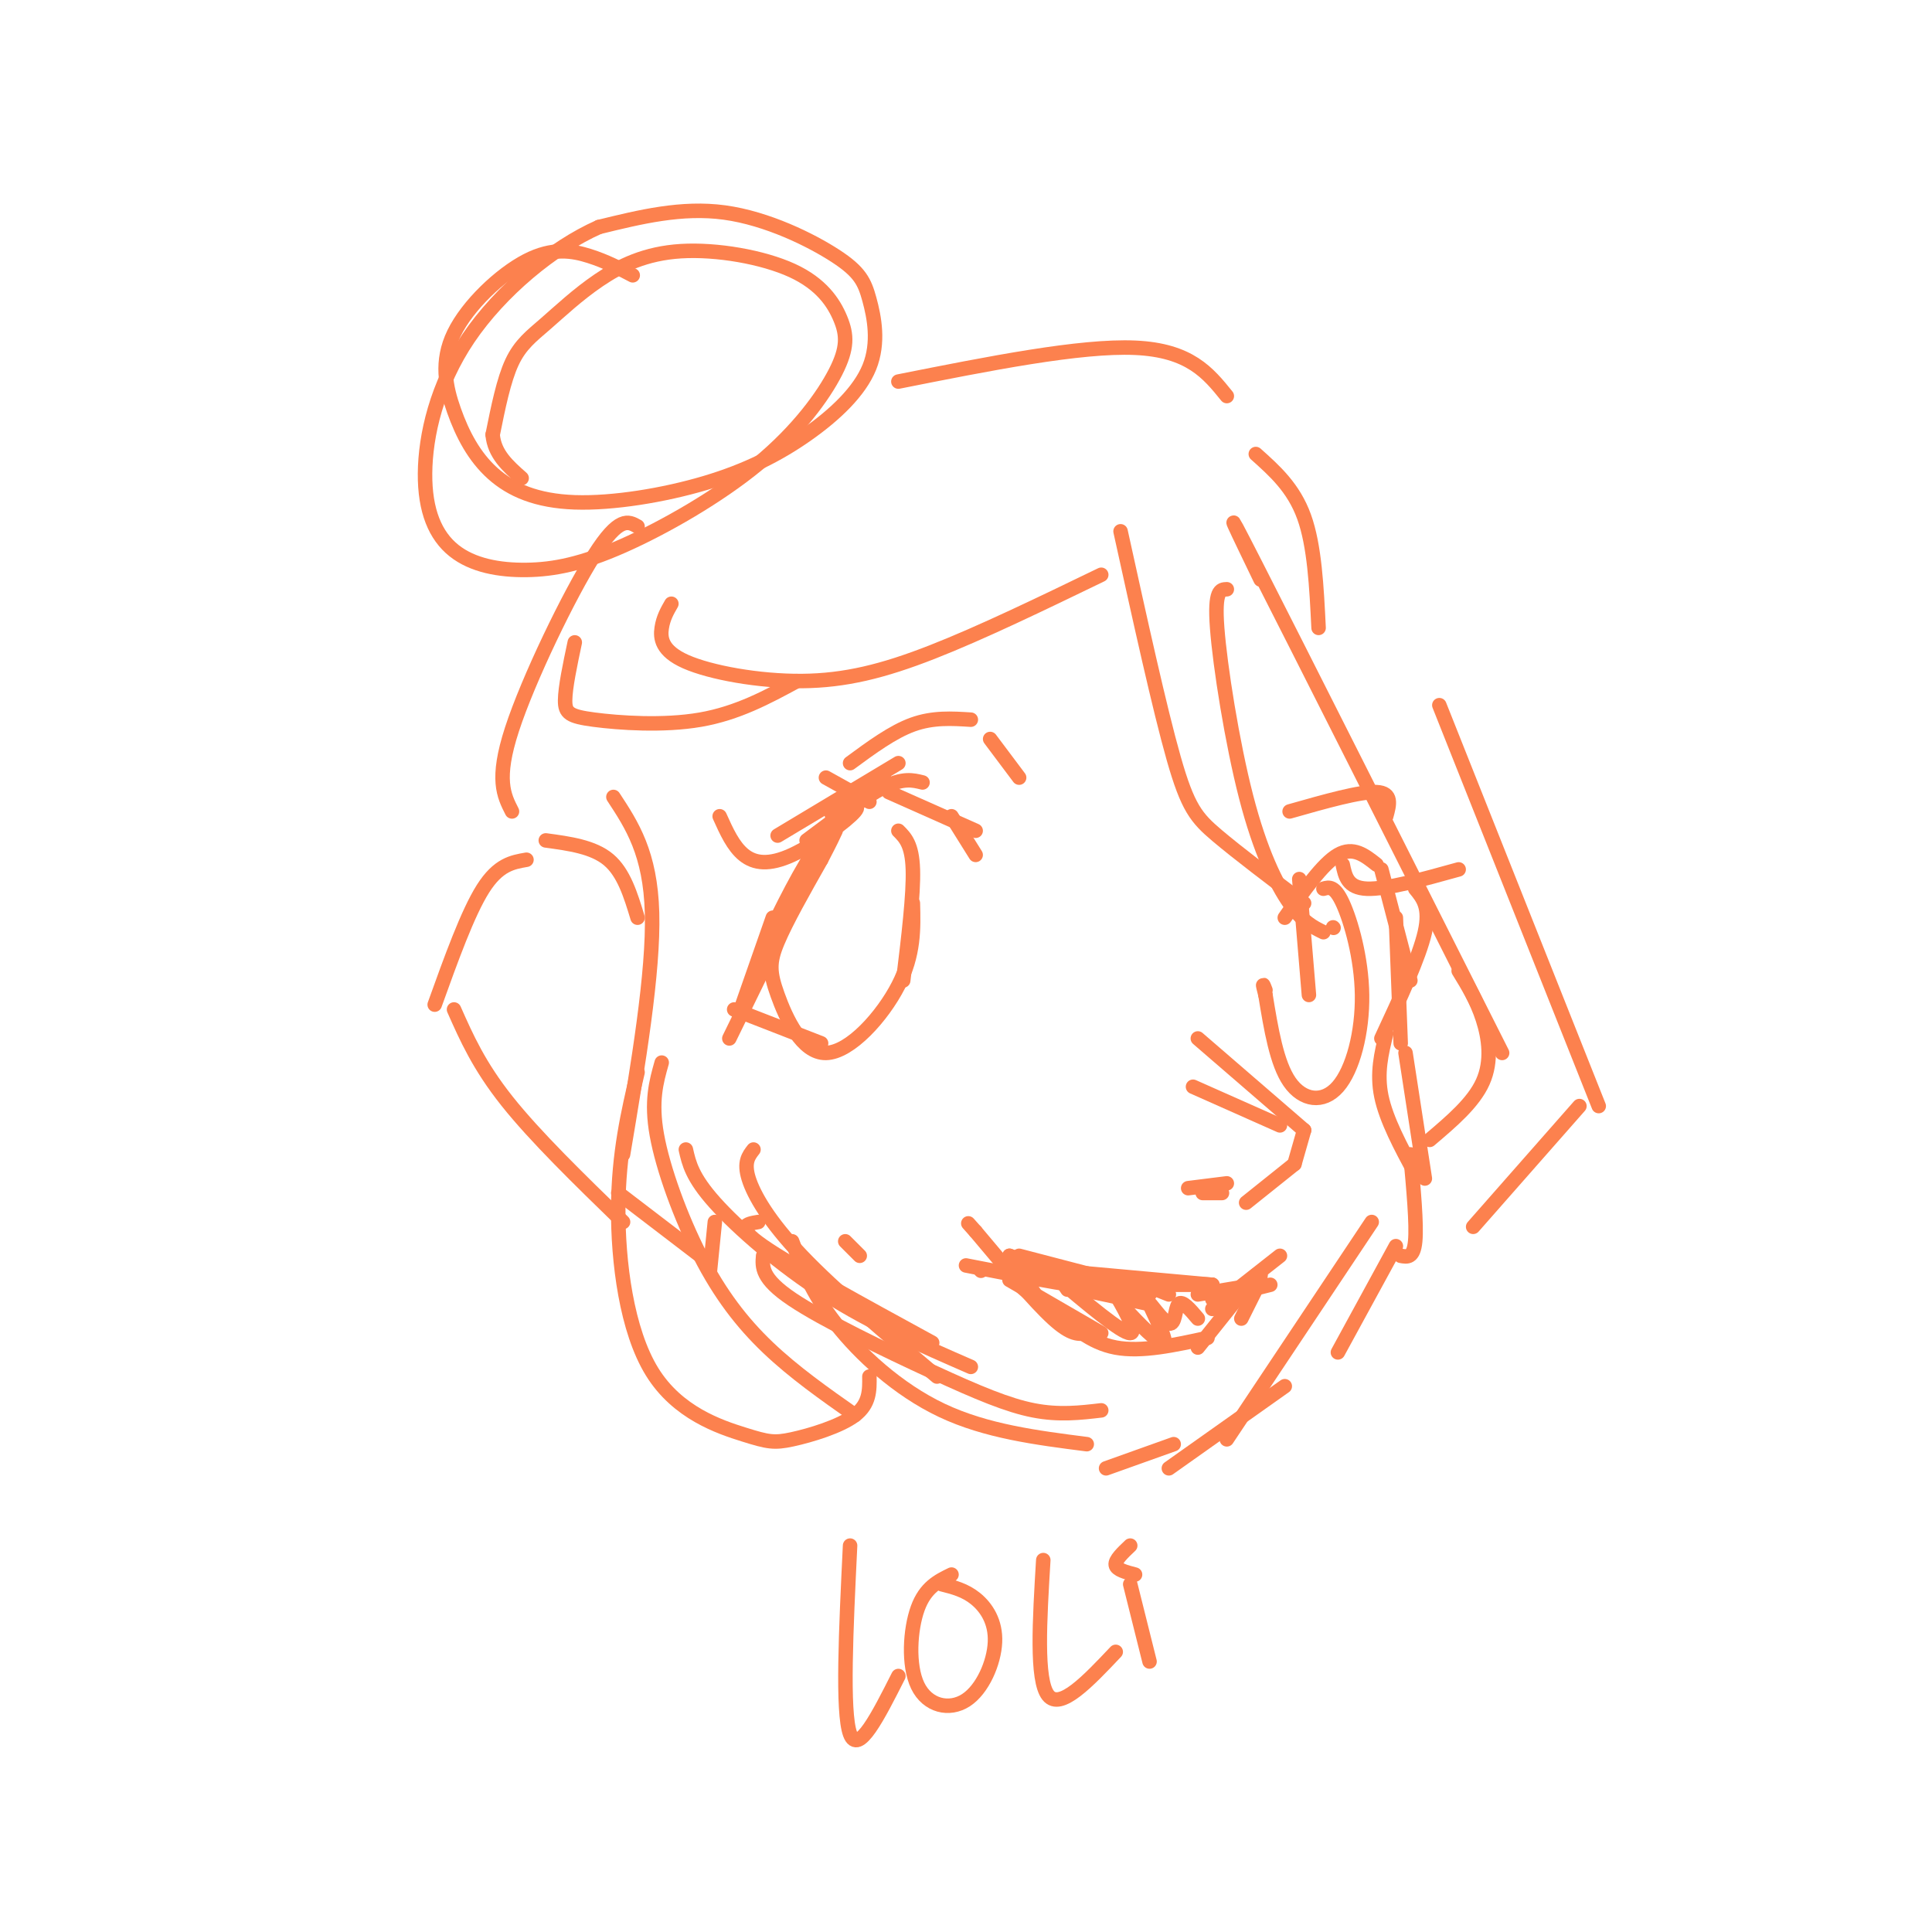 <svg viewBox='0 0 400 400' version='1.1' xmlns='http://www.w3.org/2000/svg' xmlns:xlink='http://www.w3.org/1999/xlink'><g fill='none' stroke='#FC814E' stroke-width='3' stroke-linecap='round' stroke-linejoin='round'><path d='M161,173c0.000,0.000 25.000,-15.000 25,-15'/><path d='M167,174c6.000,-4.500 12.000,-9.000 16,-11c4.000,-2.000 6.000,-1.500 8,-1'/><path d='M184,164c0.000,0.000 18.000,8.000 18,8'/><path d='M197,169c0.000,0.000 5.000,8.000 5,8'/><path d='M183,161c-4.417,3.583 -8.833,7.167 -13,13c-4.167,5.833 -8.083,13.917 -12,22'/><path d='M163,189c0.000,0.000 -7.000,14.000 -7,14'/><path d='M160,190c0.000,0.000 -7.000,20.000 -7,20'/><path d='M171,174c2.667,-5.417 5.333,-10.833 2,-4c-3.333,6.833 -12.667,25.917 -22,45'/><path d='M152,209c0.000,0.000 18.000,7.000 18,7'/><path d='M186,172c1.417,1.417 2.833,2.833 3,8c0.167,5.167 -0.917,14.083 -2,23'/><path d='M189,187c0.142,5.297 0.284,10.593 -3,17c-3.284,6.407 -9.994,13.923 -15,14c-5.006,0.077 -8.309,-7.287 -10,-12c-1.691,-4.713 -1.769,-6.775 0,-11c1.769,-4.225 5.384,-10.612 9,-17'/><path d='M170,178c2.000,-3.833 2.500,-4.917 3,-6'/><path d='M172,168c0.000,0.000 1.000,3.000 1,3'/><path d='M172,168c0.000,0.000 0.100,0.100 0.1,0.1'/><path d='M172,168c3.315,-0.970 6.631,-1.940 5,0c-1.631,1.940 -8.208,6.792 -13,9c-4.792,2.208 -7.798,1.774 -10,0c-2.202,-1.774 -3.601,-4.887 -5,-8'/><path d='M180,166c0.000,0.000 -9.000,-5.000 -9,-5'/><path d='M176,158c4.417,-3.250 8.833,-6.500 13,-8c4.167,-1.500 8.083,-1.250 12,-1'/><path d='M205,153c0.000,0.000 6.000,8.000 6,8'/><path d='M247,225c0.000,0.000 18.000,8.000 18,8'/><path d='M248,215c0.000,0.000 22.000,19.000 22,19'/><path d='M270,234c0.000,0.000 -2.000,7.000 -2,7'/><path d='M268,241c0.000,0.000 -10.000,8.000 -10,8'/><path d='M246,246c0.000,0.000 8.000,-1.000 8,-1'/><path d='M249,247c0.000,0.000 4.000,0.000 4,0'/><path d='M276,192c0.000,0.000 0.100,0.100 0.1,0.1'/><path d='M266,190c3.917,-5.583 7.833,-11.167 11,-13c3.167,-1.833 5.583,0.083 8,2'/><path d='M286,180c0.000,0.000 6.000,23.000 6,23'/><path d='M289,190c0.000,0.000 1.000,26.000 1,26'/><path d='M274,184c1.158,-0.329 2.316,-0.657 4,3c1.684,3.657 3.895,11.300 4,19c0.105,7.700 -1.895,15.458 -5,19c-3.105,3.542 -7.316,2.869 -10,-1c-2.684,-3.869 -3.842,-10.935 -5,-18'/><path d='M262,206c-0.833,-3.167 -0.417,-2.083 0,-1'/><path d='M269,182c0.000,0.000 2.000,24.000 2,24'/><path d='M224,267c0.000,0.000 14.000,3.000 14,3'/><path d='M220,263c0.000,0.000 18.000,5.000 18,5'/><path d='M261,265c0.000,0.000 -4.000,8.000 -4,8'/><path d='M278,179c0.500,2.417 1.000,4.833 5,5c4.000,0.167 11.500,-1.917 19,-4'/><path d='M267,168c7.333,-2.083 14.667,-4.167 18,-4c3.333,0.167 2.667,2.583 2,5'/><path d='M248,268c0.000,0.000 12.000,-2.000 12,-2'/><path d='M253,269c0.000,0.000 8.000,-5.000 8,-5'/><path d='M251,269c0.000,0.000 12.000,-3.000 12,-3'/><path d='M251,271c0.000,0.000 14.000,-11.000 14,-11'/><path d='M232,110c4.044,18.378 8.089,36.756 11,47c2.911,10.244 4.689,12.356 9,16c4.311,3.644 11.156,8.822 18,14'/><path d='M254,122c-1.298,0.042 -2.595,0.083 -2,8c0.595,7.917 3.083,23.708 6,35c2.917,11.292 6.262,18.083 9,22c2.738,3.917 4.869,4.958 7,6'/><path d='M261,120c-4.667,-9.667 -9.333,-19.333 -1,-3c8.333,16.333 29.667,58.667 51,101'/><path d='M302,201c1.867,3.044 3.733,6.089 5,10c1.267,3.911 1.933,8.689 0,13c-1.933,4.311 -6.467,8.156 -11,12'/><path d='M298,146c0.000,0.000 33.000,83.000 33,83'/><path d='M327,229c0.000,0.000 -22.000,25.000 -22,25'/><path d='M228,119c-12.419,6.010 -24.839,12.019 -35,16c-10.161,3.981 -18.064,5.933 -27,6c-8.936,0.067 -18.906,-1.751 -24,-4c-5.094,-2.249 -5.313,-4.928 -5,-7c0.313,-2.072 1.156,-3.536 2,-5'/><path d='M165,141c-6.155,3.333 -12.310,6.667 -20,8c-7.690,1.333 -16.917,0.667 -22,0c-5.083,-0.667 -6.024,-1.333 -6,-4c0.024,-2.667 1.012,-7.333 2,-12'/><path d='M132,190c-1.417,-4.667 -2.833,-9.333 -6,-12c-3.167,-2.667 -8.083,-3.333 -13,-4'/><path d='M109,178c-2.917,0.500 -5.833,1.000 -9,6c-3.167,5.000 -6.583,14.500 -10,24'/><path d='M94,209c2.583,5.833 5.167,11.667 11,19c5.833,7.333 14.917,16.167 24,25'/><path d='M128,247c0.000,0.000 17.000,13.000 17,13'/><path d='M147,263c0.000,0.000 1.000,-10.000 1,-10'/><path d='M127,165c3.833,5.833 7.667,11.667 8,24c0.333,12.333 -2.833,31.167 -6,50'/><path d='M132,222c-1.962,8.363 -3.923,16.726 -4,28c-0.077,11.274 1.731,25.460 7,34c5.269,8.540 14.000,11.433 19,13c5.000,1.567 6.269,1.806 10,1c3.731,-0.806 9.923,-2.659 13,-5c3.077,-2.341 3.038,-5.171 3,-8'/><path d='M137,220c-1.131,3.994 -2.262,7.988 -1,15c1.262,7.012 4.917,17.042 9,25c4.083,7.958 8.595,13.845 14,19c5.405,5.155 11.702,9.577 18,14'/><path d='M178,260c0.000,0.000 -3.000,-3.000 -3,-3'/><path d='M156,238c-1.022,1.311 -2.044,2.622 -1,6c1.044,3.378 4.156,8.822 11,16c6.844,7.178 17.422,16.089 28,25'/><path d='M157,253c-2.500,0.417 -5.000,0.833 1,5c6.000,4.167 20.500,12.083 35,20'/><path d='M142,238c0.644,2.867 1.289,5.733 6,11c4.711,5.267 13.489,12.933 23,19c9.511,6.067 19.756,10.533 30,15'/><path d='M293,184c1.583,1.917 3.167,3.833 2,9c-1.167,5.167 -5.083,13.583 -9,22'/><path d='M287,214c-1.000,4.083 -2.000,8.167 -1,13c1.000,4.833 4.000,10.417 7,16'/><path d='M291,218c0.000,0.000 4.000,26.000 4,26'/><path d='M292,239c0.667,7.250 1.333,14.500 1,18c-0.333,3.500 -1.667,3.250 -3,3'/><path d='M289,258c0.000,0.000 -12.000,22.000 -12,22'/><path d='M284,253c0.000,0.000 -30.000,45.000 -30,45'/><path d='M266,287c0.000,0.000 -24.000,17.000 -24,17'/><path d='M243,299c0.000,0.000 -14.000,5.000 -14,5'/><path d='M164,257c2.022,5.333 4.044,10.667 9,17c4.956,6.333 12.844,13.667 22,18c9.156,4.333 19.578,5.667 30,7'/><path d='M158,260c-0.202,2.345 -0.405,4.690 6,9c6.405,4.310 19.417,10.583 29,15c9.583,4.417 15.738,6.976 21,8c5.262,1.024 9.631,0.512 14,0'/><path d='M219,264c0.000,0.000 2.000,3.000 2,3'/><path d='M219,264c3.083,1.167 6.167,2.333 3,2c-3.167,-0.333 -12.583,-2.167 -22,-4'/><path d='M203,263c0.000,0.000 0.100,0.100 0.1,0.1'/><path d='M225,264c-5.089,-0.533 -10.178,-1.067 -13,-1c-2.822,0.067 -3.378,0.733 -1,3c2.378,2.267 7.689,6.133 13,10'/><path d='M209,265c0.000,0.000 19.000,11.000 19,11'/><path d='M260,264c0.000,0.000 -12.000,15.000 -12,15'/><path d='M250,277c-6.833,1.500 -13.667,3.000 -19,2c-5.333,-1.000 -9.167,-4.500 -13,-8'/><path d='M225,276c-1.583,0.250 -3.167,0.500 -7,-3c-3.833,-3.500 -9.917,-10.750 -16,-18'/><path d='M202,255c-2.667,-3.000 -1.333,-1.500 0,0'/><path d='M215,269c0.000,0.000 -6.000,-9.000 -6,-9'/><path d='M209,260c7.711,2.622 15.422,5.244 14,5c-1.422,-0.244 -11.978,-3.356 -14,-4c-2.022,-0.644 4.489,1.178 11,3'/><path d='M218,264c7.133,6.022 14.267,12.044 16,12c1.733,-0.044 -1.933,-6.156 -3,-8c-1.067,-1.844 0.467,0.578 2,3'/><path d='M233,271c2.363,2.620 7.271,7.669 8,7c0.729,-0.669 -2.722,-7.056 -3,-8c-0.278,-0.944 2.618,3.553 4,4c1.382,0.447 1.252,-3.158 2,-4c0.748,-0.842 2.374,1.079 4,3'/><path d='M237,266c0.000,0.000 5.000,2.000 5,2'/><path d='M218,263c0.000,0.000 33.000,3.000 33,3'/><path d='M234,265c0.000,0.000 17.000,1.000 17,1'/><path d='M241,266c0.000,0.000 10.000,0.000 10,0'/><path d='M234,266c0.000,0.000 -23.000,-6.000 -23,-6'/><path d='M131,57c-2.776,-1.454 -5.552,-2.909 -9,-4c-3.448,-1.091 -7.569,-1.820 -13,1c-5.431,2.820 -12.171,9.189 -15,15c-2.829,5.811 -1.748,11.065 0,16c1.748,4.935 4.162,9.552 8,13c3.838,3.448 9.100,5.726 17,6c7.900,0.274 18.437,-1.456 27,-4c8.563,-2.544 15.150,-5.901 21,-10c5.850,-4.099 10.963,-8.941 13,-14c2.037,-5.059 1.000,-10.335 0,-14c-1.000,-3.665 -1.961,-5.717 -7,-9c-5.039,-3.283 -14.154,-7.795 -23,-9c-8.846,-1.205 -17.423,0.898 -26,3'/><path d='M124,47c-9.543,4.215 -20.402,13.253 -27,23c-6.598,9.747 -8.937,20.204 -9,28c-0.063,7.796 2.148,12.931 6,16c3.852,3.069 9.345,4.073 15,4c5.655,-0.073 11.472,-1.221 20,-5c8.528,-3.779 19.765,-10.187 28,-17c8.235,-6.813 13.467,-14.031 16,-19c2.533,-4.969 2.368,-7.688 1,-11c-1.368,-3.312 -3.937,-7.216 -10,-10c-6.063,-2.784 -15.619,-4.448 -23,-4c-7.381,0.448 -12.587,3.007 -17,6c-4.413,2.993 -8.034,6.421 -11,9c-2.966,2.579 -5.276,4.308 -7,8c-1.724,3.692 -2.862,9.346 -4,15'/><path d='M102,90c0.333,4.000 3.167,6.500 6,9'/><path d='M132,109c-1.911,-1.089 -3.822,-2.178 -9,6c-5.178,8.178 -13.622,25.622 -17,36c-3.378,10.378 -1.689,13.689 0,17'/><path d='M186,79c18.833,-3.750 37.667,-7.500 49,-7c11.333,0.500 15.167,5.250 19,10'/><path d='M260,94c3.917,3.500 7.833,7.000 10,13c2.167,6.000 2.583,14.500 3,23'/><path d='M176,320c-0.833,17.250 -1.667,34.500 0,39c1.667,4.500 5.833,-3.750 10,-12'/><path d='M197,326c-2.709,1.317 -5.419,2.634 -7,7c-1.581,4.366 -2.034,11.780 0,16c2.034,4.220 6.556,5.244 10,3c3.444,-2.244 5.812,-7.758 6,-12c0.188,-4.242 -1.803,-7.212 -4,-9c-2.197,-1.788 -4.598,-2.394 -7,-3'/><path d='M216,323c-0.750,12.417 -1.500,24.833 1,28c2.500,3.167 8.250,-2.917 14,-9'/><path d='M234,328c0.000,0.000 4.000,16.000 4,16'/><path d='M234,320c-1.583,1.500 -3.167,3.000 -3,4c0.167,1.000 2.083,1.500 4,2'/></g>
</svg>
